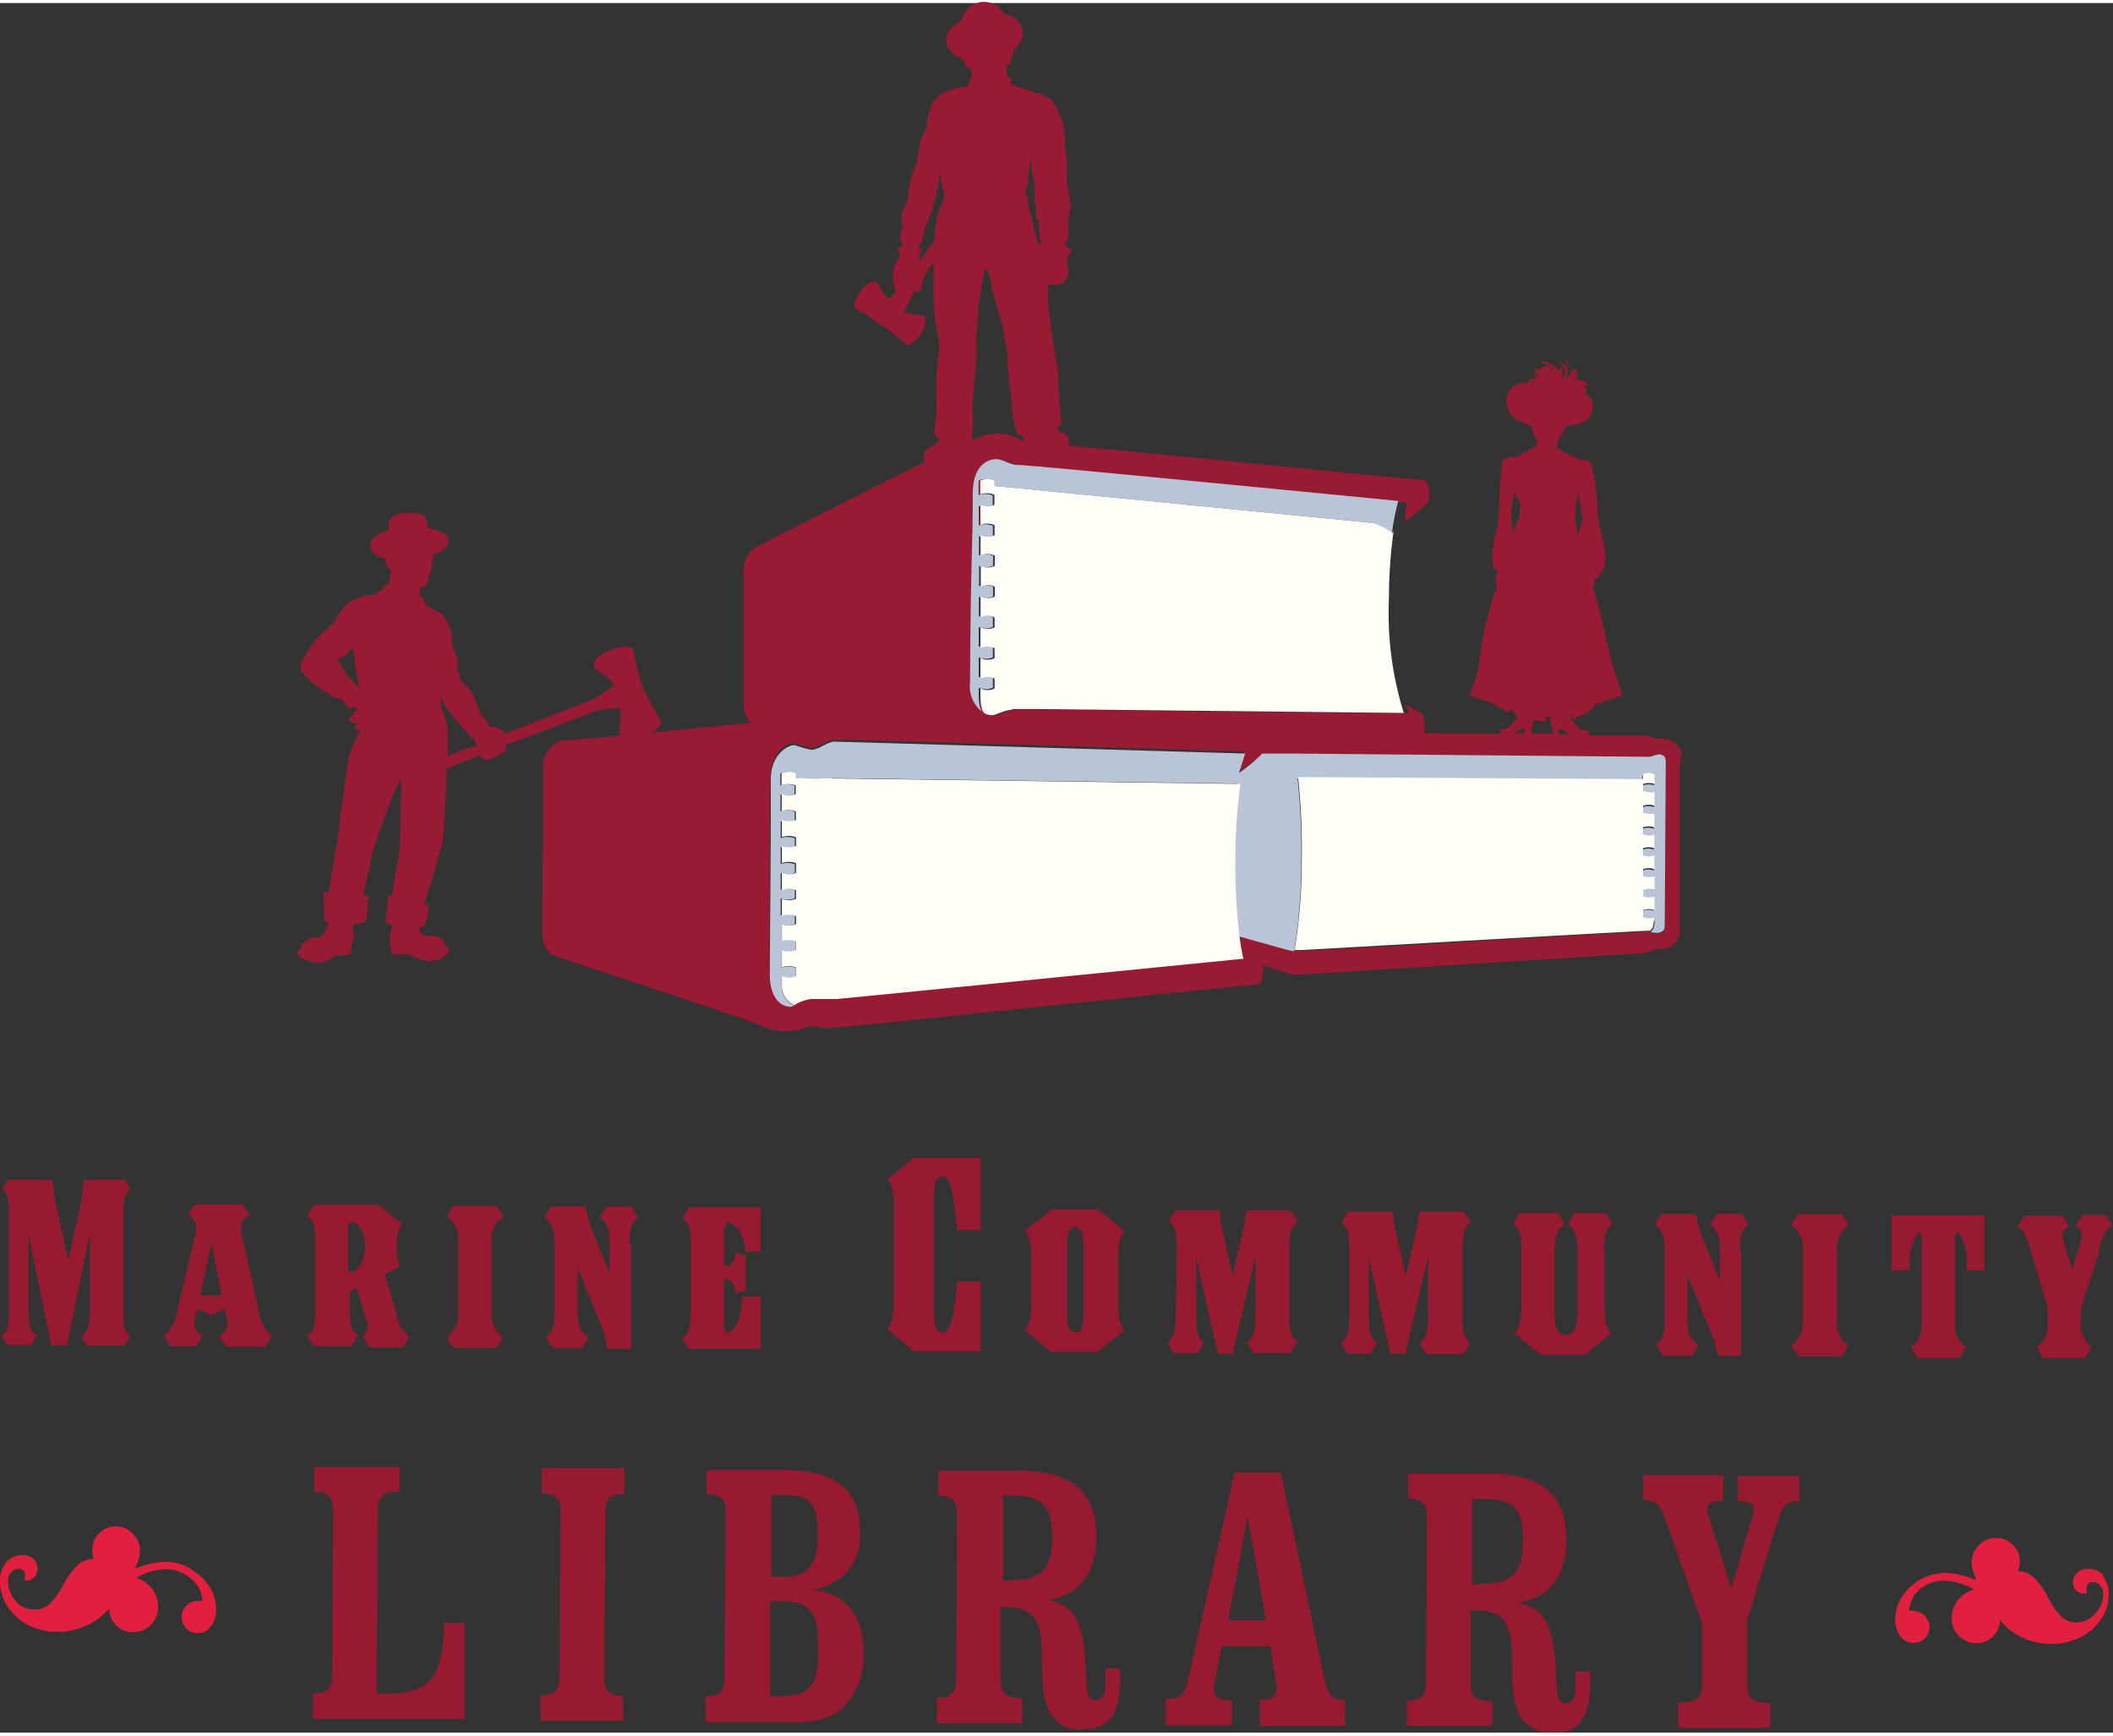 <svg xmlns:xlink="http://www.w3.org/1999/xlink" xmlns="http://www.w3.org/2000/svg" viewBox="0 0 123.88 101.4" width="196" height="161"><rect x="0" y="0" width="123.88" height="101.4" fill="#333333" stroke="none"/><g id="Layer_2" data-name="Layer 2"><g id="Layer_1-2" data-name="Layer 1"><path d="M7.26,78.71H5.1l-.34-.54c.34-.27.51-.53.51-1.34l0-4.18,0-.56L3.93,78.69H3l-1.33-6.5,0,.43,0,4.17c0,.81.16,1.08.49,1.35l-.34.54H.42l-.33-.54c.34-.27.42-.54.43-1.34l0-5.93c0-.8-.07-1.07-.4-1.35L.48,69H3.07l.16,1.22L4,73.71l.77-3.49L4.91,69H7.33l.33.54c-.34.27-.42.54-.43,1.34l0,5.93c0,.81.08,1.08.41,1.35l-.34.53" style="fill:#981a31"></path><path d="M15.57,78.77l-2.34,0-.38-.63a.81.81,0,0,0,.45-1l-.11-.55-.82.31-.82-.32-.12.55a.82.82,0,0,0,.44,1l-.39.62H10l-.39-.63a2.22,2.22,0,0,0,.79-1.49l1-4.23c.16-.71.2-1-.38-1.34l.39-.62h2.83l.38.63c-.58.31-.55.63-.4,1.34l.95,4.24a2.2,2.2,0,0,0,.77,1.5l-.39.63M12.39,72.7l-.66,3.06H13Z" style="fill:#981a31"></path><path d="M23.65,78.82h-2l-.38-.63a.84.84,0,0,0,.2-1l-.57-1.89-.39.24v1c0,1,.09,1.26.48,1.57l-.4.63H18.39L18,78.15c.39-.31.49-.62.49-1.56l0-3.93c0-.94-.09-1.26-.48-1.58l.39-.62,3.8,0,1.36,1.11a2,2,0,0,0-.3,1.26,3.27,3.27,0,0,0,.18,1.25l-.88.44.67,2.31A2.13,2.13,0,0,0,24,78.19l-.39.63m-3-7.33a.2.2,0,0,0-.2.16l0,2.59a.2.2,0,0,0,.2.16c.29,0,.78-.62.79-1.49S21,71.5,20.68,71.49Z" style="fill:#981a31"></path><path d="M29.1,78.85H26.57l-.39-.63a1.57,1.57,0,0,0,.69-1.41l0-4.24a1.54,1.54,0,0,0-.67-1.42l.39-.63,2.53,0,.39.63a1.55,1.55,0,0,0-.69,1.41l0,4.24a1.6,1.6,0,0,0,.67,1.42l-.39.62" style="fill:#981a31"></path><path d="M37,72.78l0,6.12H35.62L35.43,78l-1.57-3.86v2.51c0,1,.22,1.29.65,1.58l-.4.63-1.69,0L32,78.24c.4-.31.5-.62.5-1.56l0-3.93c0-.94-.19-1.26-.58-1.58l.39-.62h2l.32,1.18,1.11,2.76,0-1.73c0-.94-.19-1.26-.58-1.58l.39-.62h1.47l.38.63c-.39.31-.49.62-.5,1.57" style="fill:#981a31"></path><path d="M40.39,78.92,40,78.29c.39-.31.49-.62.49-1.56l0-3.93c0-.94-.09-1.26-.48-1.58l.4-.62,4.18,0v2.6h-.88c-.09-1-.48-1.57-1.06-1.73l-.2.31v2.28c.39,0,.68-.31.68-.86l.59.24,0,2-.58.23c0-.55-.29-.86-.68-.87v2.91l.19.31c.58-.31.78-1,.89-2.19H44.6l0,3.06-4.19,0" style="fill:#981a31"></path><path d="M53.54,79,52,77.74c.19-.16.39-.62.4-1.57l0-5.65c0-1-.18-1.42-.38-1.58l1.57-1.24,3.89,0,0,4.24H56.11c-.18-2-.37-3.14-.85-3.14-.3,0-.49.31-.5.94l0,7.22c0,.63.19,1,.48,1,.48,0,.69-.94.89-3h1.37l0,4.08-3.89,0" style="fill:#981a31"></path><path d="M64.34,79.08l-2.72,0-1.55-1.27c.19-.15.39-.62.4-1.57V73.55c0-.94-.18-1.41-.38-1.57l1.57-1.25,2.73,0L65.94,72c-.19.15-.39.62-.39,1.56l0,2.68c0,.94.18,1.41.38,1.57l-1.57,1.25m-.83-6.29c0-.63-.19-1-.49-1s-.48.31-.49.94l0,4.24c0,.63.18.94.48,1s.49-.31.49-.94Z" style="fill:#981a31"></path><path d="M75.64,79.15l-2.15,0-.38-.63c.39-.31.49-.62.5-1.57V74l0-.55-1.34,5.73h-.88l-1.27-5.66,0,.55,0,2.9c0,1,.09,1.26.47,1.58l-.39.62H68.82l-.38-.63c.39-.31.49-.62.49-1.56L69,73c0-.94-.09-1.26-.48-1.58l.39-.62H71.5l.09.79.67,3,.7-3,.1-.79,2.63,0,.38.63c-.39.31-.49.63-.49,1.57l0,3.93c0,.94.09,1.25.48,1.57l-.39.63" style="fill:#981a31"></path><path d="M85.76,79.21H83.62l-.39-.63c.39-.31.49-.63.5-1.57l0-3,0-.55-1.34,5.73h-.88l-1.26-5.66,0,.55,0,2.91c0,.94.09,1.25.48,1.57l-.39.63H79l-.39-.63c.39-.31.49-.63.5-1.57l0-3.93c0-.94-.09-1.26-.47-1.57l.39-.63,2.63,0,.09.78.66,3,.7-3,.1-.78,2.63,0,.39.63c-.39.31-.49.62-.5,1.56l0,3.93c0,.94.09,1.26.47,1.57l-.39.63" style="fill:#981a31"></path><path d="M94.07,73.14l0,3.3c0,.94.19,1.41.38,1.57l-1.56,1.25-2.53,0L88.79,78c.19-.15.39-.62.4-1.56l0-3.3c0-1-.09-1.26-.48-1.58l.39-.62h2.24l.39.63c-.39.31-.59.63-.6,1.57l0,3.69c0,.71.19,1.26.67,1.26s.69-.54.69-1.25l0-3.69c0-.95-.19-1.26-.58-1.58l.4-.62h1.85l.38.63c-.39.31-.49.62-.5,1.57" style="fill:#981a31"></path><path d="M102.06,73.19l0,6.12h-1.36l-.19-.87-1.58-3.86v2.51c0,1,.22,1.29.65,1.58l-.39.63h-1.7l-.38-.64c.39-.31.49-.62.49-1.56l0-3.93c0-.94-.19-1.26-.57-1.58L97.4,71h2l.33,1.18,1.11,2.76V73.18c0-.94-.19-1.26-.57-1.57l.39-.63h1.46l.38.63c-.39.31-.49.62-.49,1.57" style="fill:#981a31"></path><path d="M108,79.35l-2.53,0L105,78.7a1.55,1.55,0,0,0,.69-1.41l0-4.24a1.57,1.57,0,0,0-.67-1.41l.39-.63H108l.39.64a1.53,1.53,0,0,0-.69,1.41l0,4.24a1.53,1.53,0,0,0,.67,1.41l-.39.63" style="fill:#981a31"></path><path d="M115.29,74.29v-.23a2.92,2.92,0,0,0-.47-2l-.2.16,0,5.18a1.57,1.57,0,0,0,.63,1.42l-.39.62h-2.45l-.39-.63a1.54,1.54,0,0,0,.65-1.41l0-5.19-.2-.15a2.94,2.94,0,0,0-.5,2v.23h-1.07l0-3.22,5.45,0,0,3.22h-1.07" style="fill:#981a31"></path><path d="M123.09,73.16,122,76.46v.78a1.67,1.67,0,0,0,.63,1.58l-.39.62h-2.45l-.39-.64a1.6,1.6,0,0,0,.65-1.56v-.79l-1-3.3c-.29-1-.39-1.18-.77-1.42l.39-.63,2.24,0,.38.63c-.39.23-.45.47-.29.94l.47,1.57.5-1.56c.16-.48.1-.71-.29-1l.4-.63h1.36l.39.63c-.4.24-.47.44-.79,1.41" style="fill:#981a31"></path><path d="M18.43,87.28V85.82l5,0v1.46h-.11c-.88,0-1.16.26-1.17,1.07l-.07,10.77h.46c2.69,0,3.42-.87,3.5-4.17h1.2l0,5.65-8.89,0V99.12c.83,0,1.11-.27,1.12-1.06l.06-9.7c0-.79-.28-1.07-1.11-1.08" style="fill:#981a31"></path><path d="M36.61,87.4c-.81,0-1.12.25-1.12,1.06l-.07,9.7c0,.79.28,1.07,1.11,1.08v1.46l-4.85,0V99.21c.83,0,1.12-.28,1.12-1.07l.06-9.7c0-.78-.27-1.07-1.1-1.07V85.9l4.85,0V87.4" style="fill:#981a31"></path><path d="M41.36,99.27c.83,0,1.12-.28,1.12-1.06l.06-9.7c0-.79-.27-1.08-1.1-1.08V86l4.31,0c3.17,0,4.69,1.08,4.67,3.66A3.11,3.11,0,0,1,47.63,93c2,.28,3,1.55,3,3.76a4.29,4.29,0,0,1-1.22,3.18c-.86.78-1.84.86-3.24.85l-4.81,0V99.27m4.59-7c1.38,0,2-.73,2-2.39,0-1.9-.44-2.4-2-2.41h-.72l0,4.81Zm-.2,7c1.84,0,2.21-.73,2.23-2.7,0-2.29-.42-2.86-2.35-2.88h-.48l0,5.57Z" style="fill:#981a31"></path><path d="M59.84,99.39h.09v1.46l-5,0V99.36c.83,0,1.12-.28,1.12-1.07l.06-9.7c0-.79-.27-1.07-1.1-1.08V86.05l4.69,0c3.11,0,4.58,1.23,4.57,3.87,0,2.12-1,3.43-2.82,3.7,1.68.36,2,1.43,2.18,3.6.1,1.51,0,2.29.62,2.3.31,0,.55-.33.55-.88v-1h.87v.64c0,2-.65,2.94-2.23,2.93a1.92,1.92,0,0,1-1.89-1c-.54-1-.42-2.23-.48-3.79s-.49-2.36-2-2.37a3.17,3.17,0,0,0-.42,0l0,4.22c0,.78.27,1.07,1.1,1.08m-.35-6.89c1.64,0,2.28-.71,2.29-2.5s-.59-2.45-2.21-2.46H58.8l0,5Z" style="fill:#981a31"></path><path d="M68.41,99.44c1,0,1.09-.45,1.32-1.48l2.65-11.8,2.71,0,2.38,11.26c.27,1.4.38,2.06,1.25,2.07h.13V101l-5,0V99.47c.79,0,1-.16,1-.69a5.29,5.29,0,0,0-.08-.57l-.29-1.88-2.85,0-.36,1.82a4.28,4.28,0,0,0-.11.67c0,.44.26.68.83.68.06,0,.15,0,.24,0v1.47l-3.89,0V99.44m5.88-4.62-1.07-6.08L72,94.81Z" style="fill:#981a31"></path><path d="M87.39,99.56h.09V101l-5,0V99.53c.83,0,1.12-.28,1.12-1.07l.06-9.7c0-.78-.27-1.07-1.1-1.07V86.22l4.7,0c3.1,0,4.58,1.23,4.57,3.88,0,2.12-1.05,3.42-2.82,3.69,1.68.36,2,1.44,2.18,3.6.1,1.51,0,2.29.62,2.3.3,0,.55-.33.55-.87v-1h.87v.63c0,2.05-.65,3-2.23,2.94a1.93,1.93,0,0,1-1.89-1c-.54-1-.43-2.23-.48-3.78s-.49-2.36-2-2.37a3,3,0,0,0-.42,0l0,4.22c0,.79.27,1.08,1.1,1.08M87,92.67c1.64,0,2.28-.7,2.29-2.49,0-2-.59-2.45-2.21-2.47h-.77l0,5Z" style="fill:#981a31"></path><path d="M103.58,99.66h.2v1.47l-5.38,0V99.63h.2c.87,0,1.18-.28,1.19-1.06l0-3.56L97.64,88.9c-.28-.75-.49-1.12-1.24-1.13h-.06V86.31l4.69,0V87.8c-.65,0-.94.13-.94.46a2,2,0,0,0,.11.54l1.3,4.14,1.21-4.12a1.84,1.84,0,0,0,.11-.55c0-.32-.28-.41-.93-.46V86.35l3.6,0v1.46c-.76,0-1,.32-1.21,1l-1.85,6,0,3.75c0,.79.3,1.08,1.17,1.08" style="fill:#981a31"></path><path d="M123.38,92.24a1.24,1.24,0,0,0-1-.44.83.83,0,0,0-.59.22.72.72,0,0,0-.26.55.69.69,0,0,0,.18.49.7.7,0,0,0,.49.19h.13l0-.12a1.25,1.25,0,0,1,0-.21.33.33,0,0,1,.36-.34.53.53,0,0,1,.44.2.86.86,0,0,1,.18.56,1.49,1.49,0,0,1-.24.76,1.71,1.71,0,0,1-.59.63,1.51,1.51,0,0,1-.79.21,1.2,1.2,0,0,1-.76-.27,4.14,4.14,0,0,1-.85-1.18,4.11,4.11,0,0,0-.91-1.24,1.33,1.33,0,0,0-.87-.31h0a1.25,1.25,0,0,0,.12-.54,1.34,1.34,0,0,0-.4-1,1.36,1.36,0,0,0-1-.41,1.39,1.39,0,0,0-1,.42,1.42,1.42,0,0,0-.43,1,2.11,2.11,0,0,0,.14.67,3.53,3.53,0,0,0,.15.39,3.86,3.86,0,0,0-.71-.25,4.29,4.29,0,0,0-1.09-.18,3,3,0,0,0-1.45.36,3,3,0,0,0-1.1,1,2.46,2.46,0,0,0-.42,1.34,1.7,1.7,0,0,0,.29,1,1,1,0,0,0,.78.4.91.91,0,0,0,.67-.28,1,1,0,0,0,.28-.66,1,1,0,0,0-.94-.94.77.77,0,0,0-.27,0,1.84,1.84,0,0,1,.64-1.27A2.22,2.22,0,0,1,114,92.5a3.15,3.15,0,0,1,1,.18,3.81,3.81,0,0,1,.73.32,2,2,0,0,0-.92.61,1.71,1.71,0,0,0-.39,1.12,1.45,1.45,0,0,0,.42,1,1.42,1.42,0,0,0,1,.43,1.37,1.37,0,0,0,1-.39,1.39,1.39,0,0,0,.41-1v0a3.2,3.2,0,0,0,1,.9,4.07,4.07,0,0,0,2,.53,3.84,3.84,0,0,0,1.69-.37,3.18,3.18,0,0,0,1.23-1.06,2.55,2.55,0,0,0,.46-1.45,1.68,1.68,0,0,0-.36-1.11" style="fill:#e11f3e"></path><path d="M11.16,91.77a3,3,0,0,0-1.45-.38,4.61,4.61,0,0,0-1.09.16,5.23,5.23,0,0,0-.71.25c.06-.12.11-.25.16-.38a2.22,2.22,0,0,0,.14-.68,1.37,1.37,0,0,0-.42-1,1.33,1.33,0,0,0-1-.43,1.37,1.37,0,0,0-1.38,1.37,1.26,1.26,0,0,0,.1.54h0a1.45,1.45,0,0,0-.88.29,4.29,4.29,0,0,0-.92,1.23,4.26,4.26,0,0,1-.87,1.18,1.25,1.25,0,0,1-.76.26A1.52,1.52,0,0,1,1.28,94a1.68,1.68,0,0,1-.58-.63,1.61,1.61,0,0,1-.23-.76A.84.84,0,0,1,.65,92a.56.56,0,0,1,.45-.2.34.34,0,0,1,.26.1.32.32,0,0,1,.1.25.64.64,0,0,1,0,.2l0,.13h.13A.66.66,0,0,0,2,92.3a.67.67,0,0,0,.19-.48A.73.73,0,0,0,2,91.26.83.83,0,0,0,1.36,91a1.22,1.22,0,0,0-1,.42A1.64,1.64,0,0,0,0,92.57,2.66,2.66,0,0,0,.44,94,3.26,3.26,0,0,0,1.66,95.1a3.67,3.67,0,0,0,1.68.39,4.08,4.08,0,0,0,2-.5,3.21,3.21,0,0,0,1.06-.89v0a1.37,1.37,0,0,0,.4,1,1.32,1.32,0,0,0,1,.41,1.45,1.45,0,0,0,1.47-1.45,1.75,1.75,0,0,0-.38-1.13,2.13,2.13,0,0,0-.9-.62A3.27,3.27,0,0,1,8.73,92a3.11,3.11,0,0,1,1-.17,2.19,2.19,0,0,1,1.51.58,1.8,1.8,0,0,1,.63,1.28.86.86,0,0,0-.28,0,.91.91,0,0,0-.66.27.87.87,0,0,0-.28.66.94.94,0,0,0,.27.67.87.87,0,0,0,.66.28.93.93,0,0,0,.78-.39,1.59,1.59,0,0,0,.31-1,2.5,2.5,0,0,0-.4-1.35,3,3,0,0,0-1.09-1" style="fill:#e11f3e"></path><path d="M98.58,44.25c0-1.13-1.11-1.13-1.38-1.12s-.21-.16-.9-.19l-3.2,0s.05,0,.06-.06,0,0,0-.05l0,0c0-.05,0-.15-.2-.21s-.32.09-.61-.35c-.07-.1-.18-.24-.34-.5l0,0,.14,0,.11.25s0-.07.33-.21c.87-.36.93-.68.93-.68l1.61-.55a22.75,22.75,0,0,1-1-3.47,28.53,28.53,0,0,0-.75-2.84l.09-.15v-.36c.1,0,.16,0,.15,0a.22.22,0,0,1,0-.1,1.2,1.2,0,0,0,.32-.33,2.82,2.82,0,0,0,.19-.92h0a0,0,0,0,0,0,0c0-.39-.45-2.05-.47-2.47a12,12,0,0,0-.36-2.84c0-.35-.65-.31-.65-.31l-1.38-.68v-.35l.1-.13a1.1,1.1,0,0,0,.09-.29.19.19,0,0,0,.12-.09.38.38,0,0,0,.1-.29.85.85,0,0,0,.12-.13c.41-.06,1.31-.24,1.47-.71.25-.72,0-1.07-.34-1.23H93s0-.06,0-.22a.51.51,0,0,0-.25-.23h.12c.06,0,.14,0,.17,0a.07.07,0,0,0,.08-.05c0-.06-.21-.28-.42-.25a.47.47,0,0,0-.15,0s0-.08,0-.13a.12.12,0,0,0-.09-.11s-.12.23-.12.23,0,.07-.07.06-.07,0-.07,0l.11-.1a.88.88,0,0,0,.1-.2.37.37,0,0,1,0-.1l-.09.05.1-.09s.09-.22.07-.27-.16,0-.16,0v0s0,0-.07,0a1.8,1.8,0,0,0-.24.28v.15l0-.13-.06.07v.07l0,0a.18.18,0,0,0-.07.1c0,.06,0,.18,0,.18h0V22a.39.39,0,0,1,0-.16,4.09,4.09,0,0,0,0-.78c-.07-.25-.13-.24-.13-.24a2.27,2.27,0,0,1,.07.3c0,.13,0,.3,0,.3a1,1,0,0,0-.25-.32.83.83,0,0,0-.26-.11.72.72,0,0,1,.17.13,2.7,2.7,0,0,1,.2.31.36.36,0,0,0,.09.13s0,.12,0,.15-.06.13-.06.13a.08.08,0,0,0,0,0s0,0,0,0a.92.92,0,0,1,0,.09s0,0,0,0-.14.08-.14.08a.78.78,0,0,0,0-.17c0-.21.07-.32,0-.43s-.13-.08-.15-.09,0,0,0,.11a1.19,1.19,0,0,0,0,.26.25.25,0,0,0,0-.08c-.06-.08-.54-.64-1-.57-.05,0-.09,0-.08.06a1.58,1.58,0,0,0,.29.08,1,1,0,0,1,.23.09,1,1,0,0,0-.21,0,.48.48,0,0,0-.33.18h-.16c-.17,0-.28.16-.25.19a1,1,0,0,0,.25,0s0,0-.09.07-.11.27-.11.27h0s.29-.1.11,0a.56.56,0,0,0-.32.4,2,2,0,0,0-.51-.1,1,1,0,0,0-.92.93,1.33,1.33,0,0,0,.43,1.1,2.17,2.17,0,0,0,.89.39c0,.06.1.13.15.15a1.56,1.56,0,0,0,.07.32,1.67,1.67,0,0,0,.23.43l0,.34-1.24.68h-.23a.73.73,0,0,0-.53.22,16.61,16.61,0,0,0-.2,2.85,12.83,12.83,0,0,1-.37,2.1s.1.16,0,.17,0,1,0,1l.12.26.18.1a3.17,3.17,0,0,0-.16.56.78.78,0,0,0,.1.3,18.19,18.19,0,0,0-1,4.13,7,7,0,0,1-.65,2.28l1.35.45.93.54s.15-.23.29-.09.17.32.3.39a1.83,1.83,0,0,0-.3.34c-.26.43-.62.27-.73.42s0,.18-.07.21l0,0,0,0-4.41-.05c.12-.42,0-1.12-.19-1.18l-.88-.51.19.54h0l-21.53-.23-1.48,0c-.5,0-1,.32-1.22.32a.9.9,0,0,1-.46-.12,1.18,1.18,0,0,1-.43-.43v0l-.1-.2h0a2,2,0,0,1-.08-.22s0,0,0,0a1.69,1.69,0,0,1,0-.24h0l0-.26a.13.13,0,0,0,0-.06c0-.09,0-.18,0-.28.05-8,.14-7.62.16-11.08,0-1.53.76-2,1.39-2,.34,0,.81.34,1.23.34s1.11.09,1.53.1h0c1,.06,19.59,1.89,20.88,2h0a.06.06,0,0,0,0,0c0,.1,0,.2-.08.3l0,.15c0,.06,0,.13,0,.19s0,.26-.08.39,0,.07,0,.1c.18-.13,1.35-.95,1.44-1.29s.06-1.17-.41-1.17-16.35-1.64-20.74-2a.77.77,0,0,0,0-.5c-.11-.31-.52-.32-.52-.32l-.1-.2v-.09l.21-.15a1.69,1.69,0,0,0,0-.31,14.84,14.84,0,0,1-.15-2,8.57,8.57,0,0,0-.17-1.61c-.06-.32-.24-1.54-.24-1.54s-.21-1.42-.21-1.89,0-.79,0-.79l.28-.09s0,.05.15.07a.34.34,0,0,0,.24-.11h.17a.25.25,0,0,0,.2-.24c0-.11.17-.2.17-.36s-.11-.84-.11-.84a5.38,5.38,0,0,0,.3-.46c0-.11-.39-.29-.39-.29v-.27a.24.24,0,0,0,.16-.06,11.22,11.22,0,0,0,0-1.26s.08,0,.08-.16,0-.11,0-.24.08-.12.08-.22-.08-.6-.08-.68a.08.08,0,0,0-.06-.09s.08-.05.08-.11a.74.74,0,0,0-.11-.22s0,0,0-.14-.08-.29-.07-.43a6.55,6.55,0,0,0-.12-2,3.81,3.81,0,0,0-.71-2.6,2.48,2.48,0,0,0-.81-.48l-.09,0L59.92,5s-.44-.15-.57-.18-.05-.29-.11-.41a.19.19,0,0,0-.2-.1L59,3.62h.08a.35.35,0,0,0,.19-.23c0-.27.18-.44.13-.64a1.27,1.27,0,0,0,.57-1.12,1.33,1.33,0,0,0-1.12-1A1.32,1.32,0,0,0,56.39,1c-.62.34-1,.84-.91,1.34a1.24,1.24,0,0,0,.9.89c0,.09.11.14.14.23s.15.36.23.36.09,0,.09,0,.1.06.11.35,0,.29,0,.29-.1-.11-.1,0a1.26,1.26,0,0,1-.15.43l-.16,0c-.18.06-.44.11-.67.16a2,2,0,0,0-1.2.81,4,4,0,0,0-.35,1.43A5.49,5.49,0,0,0,54,8a12.84,12.84,0,0,0-.26,1.34,7.13,7.13,0,0,0-.52,2.13c0,.13-.38.82-.38.93s.07.65.07.65a4.37,4.37,0,0,0-.14.89s.12.09.12.09l0,.3s-.31,0-.28.08.17.37.17.37a3.2,3.2,0,0,0-.37.68,6.15,6.15,0,0,0-.06.75,3.21,3.21,0,0,0,.18.69l-.43.45a1.24,1.24,0,0,0-.15-.13,5.81,5.81,0,0,1-.54-.87c-.06,0-.52-.12-1,.59s-.3,1-.24,1,.35.15.51.26l1.09.73c.65.45,1.27,1,1.34,1.08s.4.08.85-.58.28-1.07.21-1.11a7.08,7.08,0,0,1-1-.16L53,18.09s.41-.85.65-1.25c0,.05.05.08.08.08.19,0,.24-.05.28-.15a4.59,4.59,0,0,1,.14-.62.19.19,0,0,0,0-.08l.58-.88c0,.59,0,1.22,0,1.51A11.46,11.46,0,0,0,55,19.53a3.14,3.14,0,0,1,.06.7,7.75,7.75,0,0,1-.1.93,15.08,15.08,0,0,0-.06,2.19,10.68,10.68,0,0,1-.14,1.9c0,.13.32.27.32.27a.61.61,0,0,1-.21.33c-.21.15-.58.27-.66.52a.77.77,0,0,0,0,.53c-3.79,1.89-9.64,4.87-9.7,4.89a1.63,1.63,0,0,0-.92,1.62c0,2.74,0,1.25,0,7.56A1.73,1.73,0,0,0,44,42.2l-5.85.58c.64-.31.64-.61.61-.68s-.26-.4-.35-.63A10,10,0,0,1,37.64,40a13.1,13.1,0,0,1-.5-2.08c0-.1-.37-.36-1.33,0s-1.06.88-1,1,1,.72,1.09.93L36,40a10.09,10.09,0,0,1-1.28.84l-5.11,2-.18-.22-.22-.09-.19-.1a1.78,1.78,0,0,0-.36,0l-.06,0s.11-.09.08-.14-.54-.68-.54-.68-.15-.46-.38-1a2,2,0,0,0-.68-.8.22.22,0,0,0,0-.12s-.07,0-.11,0,0-.22,0-.28-.11-.09-.14-.14,0-.38,0-.7a4.59,4.59,0,0,0-.33-.94,2.65,2.65,0,0,1,0-.45A2.28,2.28,0,0,0,26.05,36c-.2-.31-.91-.56-.94-.59a.64.64,0,0,0-.11-.13l-.15-.14,0-.27-.29-.11a1.71,1.71,0,0,0,.07-.23l0-.21a1,1,0,0,0,.32-.17,1.54,1.54,0,0,0,.2-.58c0-.08.14-.3.16-.44a1.56,1.56,0,0,0,0-.4s0-.09.07-.14a.78.78,0,0,0,0-.22s.91-.28.91-.85-1.19-.74-1.19-.74a1.65,1.65,0,0,1-.09-.44c-.05-.35-.47-.45-1-.45-1.23,0-1.24.62-1.24.75a1.16,1.16,0,0,1,0,.28s-1.05.26-1.06.87.9.78.9.78a.41.41,0,0,0,0,.14.69.69,0,0,0,.33.57,1.57,1.57,0,0,0-.06.3c0,.13-.1.54-.1.54a1,1,0,0,0-.18,0c-.09.25-.68.56-.68.56a3.14,3.14,0,0,0-1.15.29,1.54,1.54,0,0,0-.42.28,2.94,2.94,0,0,0-.72,1,6.42,6.42,0,0,1-.71.66,6,6,0,0,0-1.17,1.61c-.34.64,0,.66.22,1a7.3,7.3,0,0,0,1.48,1.1,1,1,0,0,0,.52.15l.53.61.2-.14.27.14-.06.1s-.17,0-.19.12a.5.5,0,0,0,0,.17s0,0-.05,0-.18.07-.19.24.12.07.24.22a1.24,1.24,0,0,0,.31,0,1.31,1.31,0,0,0-.19.12.19.19,0,0,0,0,.26c.1.11.24,0,.24,0l.07,0A7.64,7.64,0,0,0,20.51,44c-.17.75-.41,2.57-.47,3s-.15,1.32-.24,1.92-.5,3-.53,3.21h-.14c-.27,0-.14.16-.14.89,0,.4,0,.55,0,.71s.29.18.29.18-.23.48-.29.63a.58.58,0,0,1-.45.25,1,1,0,0,0-.75.31.64.64,0,0,0-.2.43l-.13,0s0,.31,0,.31a2.16,2.16,0,0,0,1.2.43,1.83,1.83,0,0,0,1-.44s0,0,.35,0a1.32,1.32,0,0,0,.56-.12l0-.32a2.15,2.15,0,0,0,.16-.68,1.26,1.26,0,0,0-.06-.48L20.7,54a1.93,1.93,0,0,0,.68-.12c.14-.07.17-1,.2-1.15s.06-.3,0-.37-.29-.09-.29-.09l.21-.91c.28-1.07.16-1,.39-1.72,1.33-4,1.63-4.1,1.63-4.1s-.07,3.81-.08,3.93a9.07,9.07,0,0,1-.18,1.12c-.12.59-.28,1.76-.28,1.76a.54.54,0,0,1-.18,0c-.11,0-.09.47-.09.71s-.14.7-.1.78.36.23.36.23v.16a1.84,1.84,0,0,0-.13.51,2.23,2.23,0,0,0,.07.65l0,.27a.82.82,0,0,0,.48.11,1.48,1.48,0,0,0,.53-.06,2.77,2.77,0,0,0,1.28.47,1.43,1.43,0,0,0,1.13-.58,1,1,0,0,0-.06-.25l-.15,0A1.11,1.11,0,0,0,26,55a.86.86,0,0,0-.6-.32c-.21,0-.59.08-.74-.16a2.46,2.46,0,0,1-.11-.29l.27-.1a.49.49,0,0,0,.17-.32c.06-.31.15-.76.15-.85s-.26-.14-.26-.14.92-3,1.05-3.58c.09-.41.2-2.62.27-4.35.54-.23,1.12-.47,1.59-.65l.38-.15a1.05,1.05,0,0,1,.12.21.53.53,0,0,0,.25.08.24.24,0,0,0,.13-.07.25.25,0,0,0,.17,0,.24.24,0,0,0,.11-.11.36.36,0,0,0,.16,0,2,2,0,0,0,.21-.21.22.22,0,0,0,.08,0,.25.25,0,0,0,.19-.07c.06,0,.08-.33.08-.42,2.09-.79,5-1.89,5.27-2a7.37,7.37,0,0,1,1.4-.17l.05.09a10.29,10.29,0,0,1-.11,1.38.35.35,0,0,0,.14.13c-1.86.18-3.22.31-3.39.31a.59.59,0,0,0-.27.05,1.63,1.63,0,0,0-.92,1.62c0,2.73,0,3.19-.05,9.5,0,.79.3,1.35.77,1.47,1.12.38,11.2,3.71,11.89,4a3.48,3.48,0,0,0,3,.11c.43,0,.82.11,1.15.12s24.63-2.57,25.11-2.57c.3,0,.38-.66.32-1.14l1.4.46a1.39,1.39,0,0,0,.45.1l.37,0c3-.19,19.64-1.22,19.94-1.25.69-.06.69-.23.9-.23s1.39,0,1.4-1.17c0-.5,0-9.8,0-10M92.36,29.62c0-.32.19-.91.19-.91l.11.85.12.73-.26.89-.09-.46-.11-.43.08-.61Zm-.49-7.71V22a.45.45,0,0,1,0,.08.35.35,0,0,1,0-.07S91.87,21.91,91.87,21.91Zm-.44.2,0-.08s0,.09,0,.12,0,0,0,0ZM20.3,39.34A3.33,3.33,0,0,1,20,38.8c0-.12-.18-.18-.18-.18l0-.18s.5-.17.6-.34l.14-.25.14,0c0,.08.13.84.13,1a.81.81,0,0,0,.07.31s.12.74.14,1Zm7.27,4.31-1.32.49c0-.44,0-.81,0-1a3.62,3.62,0,0,0-.42-1.89s0-.14,0-.23,0-.38,0-.38l.19.47a24.81,24.81,0,0,0,1.66,2h.11a1.81,1.81,0,0,1,.13.36.16.16,0,0,0,0,.09Zm64.12-1c.1.06.19.15.3.22h-.64l0-.33A1.18,1.18,0,0,1,91.69,42.67ZM91,21.44a.29.29,0,0,1,.06.13.62.62,0,0,1-.11-.09l-.14-.17A1.08,1.08,0,0,1,91,21.44Zm-.48.89a.32.32,0,0,1,0,.07h0l-.23,0a.21.21,0,0,1,.09-.05Zm-.4-.51.19-.05,0,0-.09,0v0l-.07,0-.18,0,0,0Zm-.2-.15-.11.07a.34.34,0,0,1,.13-.13l.07,0Zm-.13.7-.25-.06a.63.63,0,0,1,.23-.28.34.34,0,0,1,.28,0l-.11.08a.68.68,0,0,0-.14.27h0S89.81,22.36,89.81,22.37Zm.11,0,.17,0,0,.06Zm-.08,20a.3.3,0,0,0,.08-.22.81.81,0,0,0,0-.15l.7.17v-.33a.23.23,0,0,1,.17,0v0s.09,0,.13,0a1.23,1.23,0,0,0,0,.29.34.34,0,0,0,.08.27l.07.42H89.76ZM88.7,31a6.3,6.3,0,0,1-.09-1.31,6.64,6.64,0,0,1,.16-.95,2.31,2.31,0,0,1,.28.42.87.87,0,0,1,.12.4l-.07,0,0,.55Zm.13,11.76a2.31,2.31,0,0,1,.54-.26l0,.32h-.65ZM60.13,10.85a.37.37,0,0,0,.14-.31,1.84,1.84,0,0,0,0-.35c0-.07.18-1.23.18-1.23a7.53,7.53,0,0,0,.08,1.14,2.53,2.53,0,0,1,.12.5v.69a5.57,5.57,0,0,0,.09.71s0,.42,0,.56.15.11.15.11.06,1.08.06,1.16.09.07.09.07v.22l-.18,0s-.32-1.2-.39-1.66a1.21,1.21,0,0,0-.13-.38,4.52,4.52,0,0,1-.08-.65s0,0,0-.07-.15-.12-.15-.12ZM55,12.33a7.91,7.91,0,0,0-.22,1.56l-.82,1.17-.1-.21a1,1,0,0,1,.16-.33c.14-.17-.19-.15-.19-.15l.06-.29s.09,0,.12,0,0,0,0-.06a5.59,5.59,0,0,0,.2-.83s.09-.19.32-.72a10.87,10.87,0,0,0,.59-2.62s.06.54.07.72a1.68,1.68,0,0,0,.14.44v.44A5.72,5.72,0,0,0,55,12.33Zm2,12.94a6.64,6.64,0,0,0,0-1.47c0-.48.23-2.46.23-2.91a6.68,6.68,0,0,0,0-1c0-.24.1-1.18.12-1.87a20.3,20.3,0,0,1,.4-2.42h.11a3.78,3.78,0,0,1,.28,1,23.58,23.58,0,0,0,.7,2.47,3.81,3.81,0,0,0,.1.85,3.75,3.75,0,0,1,.12,1.05s.1,1.26.19,1.85.08,1.15.11,1.3c.11.7.3,1.22.41,1.23H60l0,.34a2.87,2.87,0,0,0-2.57-.25l-.36.16C57,25.47,56.93,25.33,57,25.27ZM97.6,54.11c0,.32-.22.42-.47.42s-.36-.1-.52-.1c-.34,0-17.06,1-20.21,1.13l-.41,0c-.06,0-.43-.08-.43-.08l-3-.84s0,.46.13.82.1.51.1.51h0C70,56.28,49.12,58.36,49,58.36l-1.49,0a2.53,2.53,0,0,0-1,.37l-.1,0h-.1c-.72,0-1.21-.75-1.2-1.88.05-8,0-8,.06-11.46,0-1.53,1.06-2.06,1.39-2a6.1,6.1,0,0,0,1,.28c.42,0,.94-.48,1.36-.48H49c1.86,0,23.24.67,23.94.69l-.28,1.14,0,0A7,7,0,0,0,74,44c2.82,0,22.5.21,22.64.2s.33-.11.52-.12.47.08.47.41C97.66,44.6,97.6,54,97.6,54.11Z" style="fill:#981b33;fill-rule:evenodd"></path><path d="M97.19,44.07c-.19,0-.36.12-.52.12H96.6L75.9,44,74,44a8.41,8.41,0,0,1-1.36,1.13L73,44l-24.06-.7c-.42,0-.94.48-1.36.48a6.1,6.1,0,0,1-1-.28c-.33,0-1.38.48-1.39,2,0,3.46,0,3.49-.06,11.46,0,1.13.48,1.88,1.2,1.88a.65.65,0,0,0,.23-.07,1.26,1.26,0,0,1-.73-1h0s0-.06,0-.09,0-.27,0-.36v-.25a1.35,1.35,0,0,0,.4.08,1.31,1.31,0,0,0,.43-.08v-.51a1.26,1.26,0,0,0-.43-.08,1.12,1.12,0,0,0-.4.07v-1a1.34,1.34,0,0,0,.4.07,1.31,1.31,0,0,0,.43-.08V55a1.07,1.07,0,0,0-.43-.09,1.4,1.4,0,0,0-.4.07V54a1.09,1.09,0,0,0,.4.07A1.29,1.29,0,0,0,46.6,54V53.5a1.26,1.26,0,0,0-.43-.08,1.12,1.12,0,0,0-.4.07v-1a1.1,1.1,0,0,0,.4.08,1.31,1.31,0,0,0,.43-.08V52a1.26,1.26,0,0,0-.43-.08,1.4,1.4,0,0,0-.4.07V51a1.09,1.09,0,0,0,.4.07,1.29,1.29,0,0,0,.43-.07v-.51a1.26,1.26,0,0,0-.43-.08,1.12,1.12,0,0,0-.4.07v-1a1.1,1.1,0,0,0,.4.08,1.31,1.31,0,0,0,.43-.08v-.51a1.26,1.26,0,0,0-.43-.08,1.4,1.4,0,0,0-.4.07v-1a1.34,1.34,0,0,0,.4.07,1.2,1.2,0,0,0,.42-.07V47.4a1.26,1.26,0,0,0-.43-.08,1.09,1.09,0,0,0-.4.07v-1a1.1,1.1,0,0,0,.4.08,1.2,1.2,0,0,0,.42-.08v-.51a1.26,1.26,0,0,0-.43-.08,1.34,1.34,0,0,0-.4.07v-.7a1.06,1.06,0,0,1,.42-.09,1,1,0,0,1,.41.1v.26h.1a12.46,12.46,0,0,0,1.94,0l23.92.32h0a34.3,34.3,0,0,0-.29,4.43,32.27,32.27,0,0,0,.24,4.49l3,.84.38.07a32.81,32.81,0,0,0,.42-5.49,38.2,38.2,0,0,0-.22-4.64l20.23.12v-.29a1,1,0,0,1,.33-.07.81.81,0,0,1,.34.08v.56a1.26,1.26,0,0,0-.33-.05,1,1,0,0,0-.34.06v.4a.87.87,0,0,0,.35.07,1.13,1.13,0,0,0,.32,0v.8a.91.91,0,0,0-.32-.06,1,1,0,0,0-.35.06v.41a1,1,0,0,0,.34.06,1.13,1.13,0,0,0,.32,0v.8a.91.91,0,0,0-.32-.06,1,1,0,0,0-.35.06v.41a1.36,1.36,0,0,0,.35.07.91.91,0,0,0,.32-.06v.8a1.65,1.65,0,0,0-.32-.06,1.09,1.09,0,0,0-.35.07v.4a1,1,0,0,0,.35.07.91.91,0,0,0,.32-.06v.81a.87.87,0,0,0-.32-.06,1,1,0,0,0-.34.06v.41a1.07,1.07,0,0,0,.35.06,1.13,1.13,0,0,0,.32-.05V52a.91.91,0,0,0-.32-.06,1,1,0,0,0-.35.06v.41a1.28,1.28,0,0,0,.34.07.87.87,0,0,0,.32-.06v.8a1.2,1.2,0,0,0-.32-.06,1,1,0,0,0-.35.06v.41a1,1,0,0,0,.35.07A1,1,0,0,0,97,53.6v.22c0,.38-.09.55-.24.63h0l.21.06h.16c.25,0,.47-.1.47-.42,0-.12.06-9.51.06-9.63,0-.33-.22-.42-.47-.41" style="fill:#b9c5d7;fill-rule:evenodd"></path><path d="M61.18,27.18c-.42,0-1.11-.09-1.53-.1s-.89-.34-1.23-.34c-.63,0-1.38.48-1.39,2,0,3.46-.11,3.11-.16,11.08a1.92,1.92,0,0,0,.74,1.76c-.16-.17-.23-.49-.23-1.09v-.35a.93.93,0,0,0,.4.09,1.07,1.07,0,0,0,.43-.09v-.59a1.07,1.07,0,0,0-.43-.09,1.14,1.14,0,0,0-.4.08c0-.42,0-.81,0-1.18a.93.93,0,0,0,.4.09,1.07,1.07,0,0,0,.43-.09v-.59a1.06,1.06,0,0,0-.42-.09,1,1,0,0,0-.41.07c0-.28,0-.55,0-.8v-.37a1.44,1.44,0,0,0,.4.09,1.27,1.27,0,0,0,.43-.09V36a1,1,0,0,0-.42-.1,1.1,1.1,0,0,0-.4.08V34.81a1.19,1.19,0,0,0,.4.08,1.07,1.07,0,0,0,.43-.09v-.58a1,1,0,0,0-.42-.1,1.1,1.1,0,0,0-.4.08V33a1.09,1.09,0,0,0,.39.08,1.07,1.07,0,0,0,.43-.09v-.59a1.07,1.07,0,0,0-.43-.09,1.1,1.1,0,0,0-.4.08V31.25a1.1,1.1,0,0,0,.4.08,1,1,0,0,0,.42-.09v-.59a1.07,1.07,0,0,0-.43-.09,1.1,1.1,0,0,0-.4.08V29.46a.93.93,0,0,0,.4.09,1,1,0,0,0,.42-.09v-.59a1.07,1.07,0,0,0-.43-.09,1.12,1.12,0,0,0-.4.07V28a1,1,0,0,1,.82,0v.31l.11,0,22.08,2.16a3.57,3.57,0,0,1,1.25.65l0-.24a14.33,14.33,0,0,1,.35-1.69c-1-.1-20.53-2-20.94-2" style="fill:#b9c5d7;fill-rule:evenodd"></path><path d="M57.61,41.59a.71.71,0,0,1-.14-.1.71.71,0,0,0,.14.1" style="fill:#fffef7;fill-rule:evenodd"></path><path d="M82.12,29.19h0v0" style="fill:#fffef7;fill-rule:evenodd"></path><path d="M82.09,29.19h0" style="fill:#fffef7;fill-rule:evenodd"></path><path d="M59.29,41.39l1.48,0,21.53.23h0a19.63,19.63,0,0,1-.87-6.71,29,29,0,0,1,.28-4l0,.22a3.57,3.57,0,0,0-1.25-.65L58.4,28.32l-.11,0V28a1,1,0,0,0-.82,0v.81a.94.94,0,0,1,.4-.07,1.07,1.07,0,0,1,.43.09v.59a1,1,0,0,1-.42.09.93.93,0,0,1-.4-.09v1.18a.92.92,0,0,1,.4-.08,1.07,1.07,0,0,1,.43.09v.59a1,1,0,0,1-.42.09.93.93,0,0,1-.4-.09v1.18a1.1,1.1,0,0,1,.4-.08,1.07,1.07,0,0,1,.43.09V33a1.07,1.07,0,0,1-.43.09,1.09,1.09,0,0,1-.39-.08V34.2a1.1,1.1,0,0,1,.4-.08,1,1,0,0,1,.42.1v.58a1.07,1.07,0,0,1-.43.09,1.19,1.19,0,0,1-.4-.08V36a1.1,1.1,0,0,1,.4-.08,1,1,0,0,1,.42.1v.59a1.27,1.27,0,0,1-.43.09,1.44,1.44,0,0,1-.4-.09V37c0,.25,0,.52,0,.8a1,1,0,0,1,.41-.07,1.06,1.06,0,0,1,.42.09v.59a1.07,1.07,0,0,1-.43.09.93.93,0,0,1-.4-.09c0,.37,0,.76,0,1.18a1.14,1.14,0,0,1,.4-.08,1.07,1.07,0,0,1,.43.09v.59a1.07,1.07,0,0,1-.43.09.93.93,0,0,1-.4-.09v.35c0,.6.07.92.23,1.09a.9.9,0,0,0,.46.12c.24,0,.72-.32,1.22-.32" style="fill:#fffef7;fill-rule:evenodd"></path><path d="M56.88,40.11c0-.09,0-.18,0-.28,0,.1,0,.19,0,.28" style="fill:#fffef7;fill-rule:evenodd"></path><path d="M57,40.68a2,2,0,0,1,0-.24h0a1.69,1.69,0,0,0,0,.24" style="fill:#fffef7;fill-rule:evenodd"></path><path d="M56.92,40.43h0l0-.26h0l0,.26" style="fill:#fffef7;fill-rule:evenodd"></path><path d="M57.07,40.94,57,40.78l.06.16h0" style="fill:#fffef7;fill-rule:evenodd"></path><path d="M57.17,41.14l0-.06,0,.06" style="fill:#fffef7;fill-rule:evenodd"></path><path d="M96.76,54.45l.2.06-.2-.06h0" style="fill:#fffef7;fill-rule:evenodd"></path><path d="M97,53.82V53.6a1,1,0,0,1-.32.06,1,1,0,0,1-.35-.07v-.41a1,1,0,0,1,.35-.06,1.2,1.2,0,0,1,.32.06v-.8a.87.87,0,0,1-.32.06,1.28,1.28,0,0,1-.34-.07V52a1,1,0,0,1,.35-.06A.91.91,0,0,1,97,52v-.8a1.13,1.13,0,0,1-.32.05,1.07,1.07,0,0,1-.35-.06v-.41a1,1,0,0,1,.34-.06.87.87,0,0,1,.32.06v-.81a.91.91,0,0,1-.32.06,1,1,0,0,1-.35-.07v-.4a1.09,1.09,0,0,1,.35-.07,1.65,1.65,0,0,1,.32.06v-.8a.91.91,0,0,1-.32.06,1.36,1.36,0,0,1-.35-.07v-.41a1,1,0,0,1,.35-.06.91.91,0,0,1,.32.06v-.8a1.13,1.13,0,0,1-.32,0,1,1,0,0,1-.34-.06v-.41a1,1,0,0,1,.35-.06.91.91,0,0,1,.32.06v-.8a1.13,1.13,0,0,1-.32,0,.87.87,0,0,1-.35-.07v-.4a1,1,0,0,1,.34-.06,1.26,1.26,0,0,1,.33.05v-.56a.81.81,0,0,0-.34-.08,1,1,0,0,0-.33.07v.29l-20.23-.12a38.2,38.2,0,0,1,.22,4.64,32.81,32.81,0,0,1-.42,5.49l-.38-.07s.37.08.43.08l.41,0c3.15-.18,19.87-1.13,20.21-1.13l.15,0c.15-.08.23-.25.24-.63" style="fill:#fffef7;fill-rule:evenodd"></path><path d="M97,54.52h0" style="fill:#fffef7;fill-rule:evenodd"></path><path d="M48.69,45.43a12.46,12.46,0,0,1-1.94,0h-.1v-.26a1,1,0,0,0-.41-.1,1.06,1.06,0,0,0-.42.09v.7a1.34,1.34,0,0,1,.4-.07,1.26,1.26,0,0,1,.43.08v.51a1.2,1.2,0,0,1-.42.08,1.1,1.1,0,0,1-.4-.08v1a1.09,1.09,0,0,1,.4-.07,1.26,1.26,0,0,1,.43.08v.51a1.2,1.2,0,0,1-.42.07,1.34,1.34,0,0,1-.4-.07v1a1.4,1.4,0,0,1,.4-.07,1.26,1.26,0,0,1,.43.08v.51a1.31,1.31,0,0,1-.43.08,1.1,1.1,0,0,1-.4-.08v1a1.12,1.12,0,0,1,.4-.07,1.26,1.26,0,0,1,.43.08V51a1.29,1.29,0,0,1-.43.07,1.09,1.09,0,0,1-.4-.07v1a1.4,1.4,0,0,1,.4-.07,1.26,1.26,0,0,1,.43.08v.51a1.31,1.31,0,0,1-.43.08,1.1,1.1,0,0,1-.4-.08v1a1.12,1.12,0,0,1,.4-.07,1.26,1.26,0,0,1,.43.08V54a1.29,1.29,0,0,1-.43.07,1.09,1.09,0,0,1-.4-.07v1a1.4,1.4,0,0,1,.4-.07,1.26,1.26,0,0,1,.43.08v.51a1.31,1.31,0,0,1-.43.08,1.34,1.34,0,0,1-.4-.07v1a1.12,1.12,0,0,1,.4-.07,1.26,1.26,0,0,1,.43.08v.51a1.31,1.31,0,0,1-.43.08,1.35,1.35,0,0,1-.4-.08v.25c0,.09,0,.21,0,.36s0,.06,0,.09h0a1.26,1.26,0,0,0,.73,1,2.38,2.38,0,0,1,1-.36l1.49,0c.17,0,21-2.08,23.84-2.36-.05-.2-.09-.41-.13-.63s-.1-.69-.1-.7a32.51,32.51,0,0,1-.24-4.5,32.45,32.45,0,0,1,.29-4.42l-23.92-.32" style="fill:#fffef7;fill-rule:evenodd"></path><path d="M46.35,58.81l.1,0h0a.52.52,0,0,1-.21.06h.1" style="fill:#fffef7;fill-rule:evenodd"></path></g></g></svg>